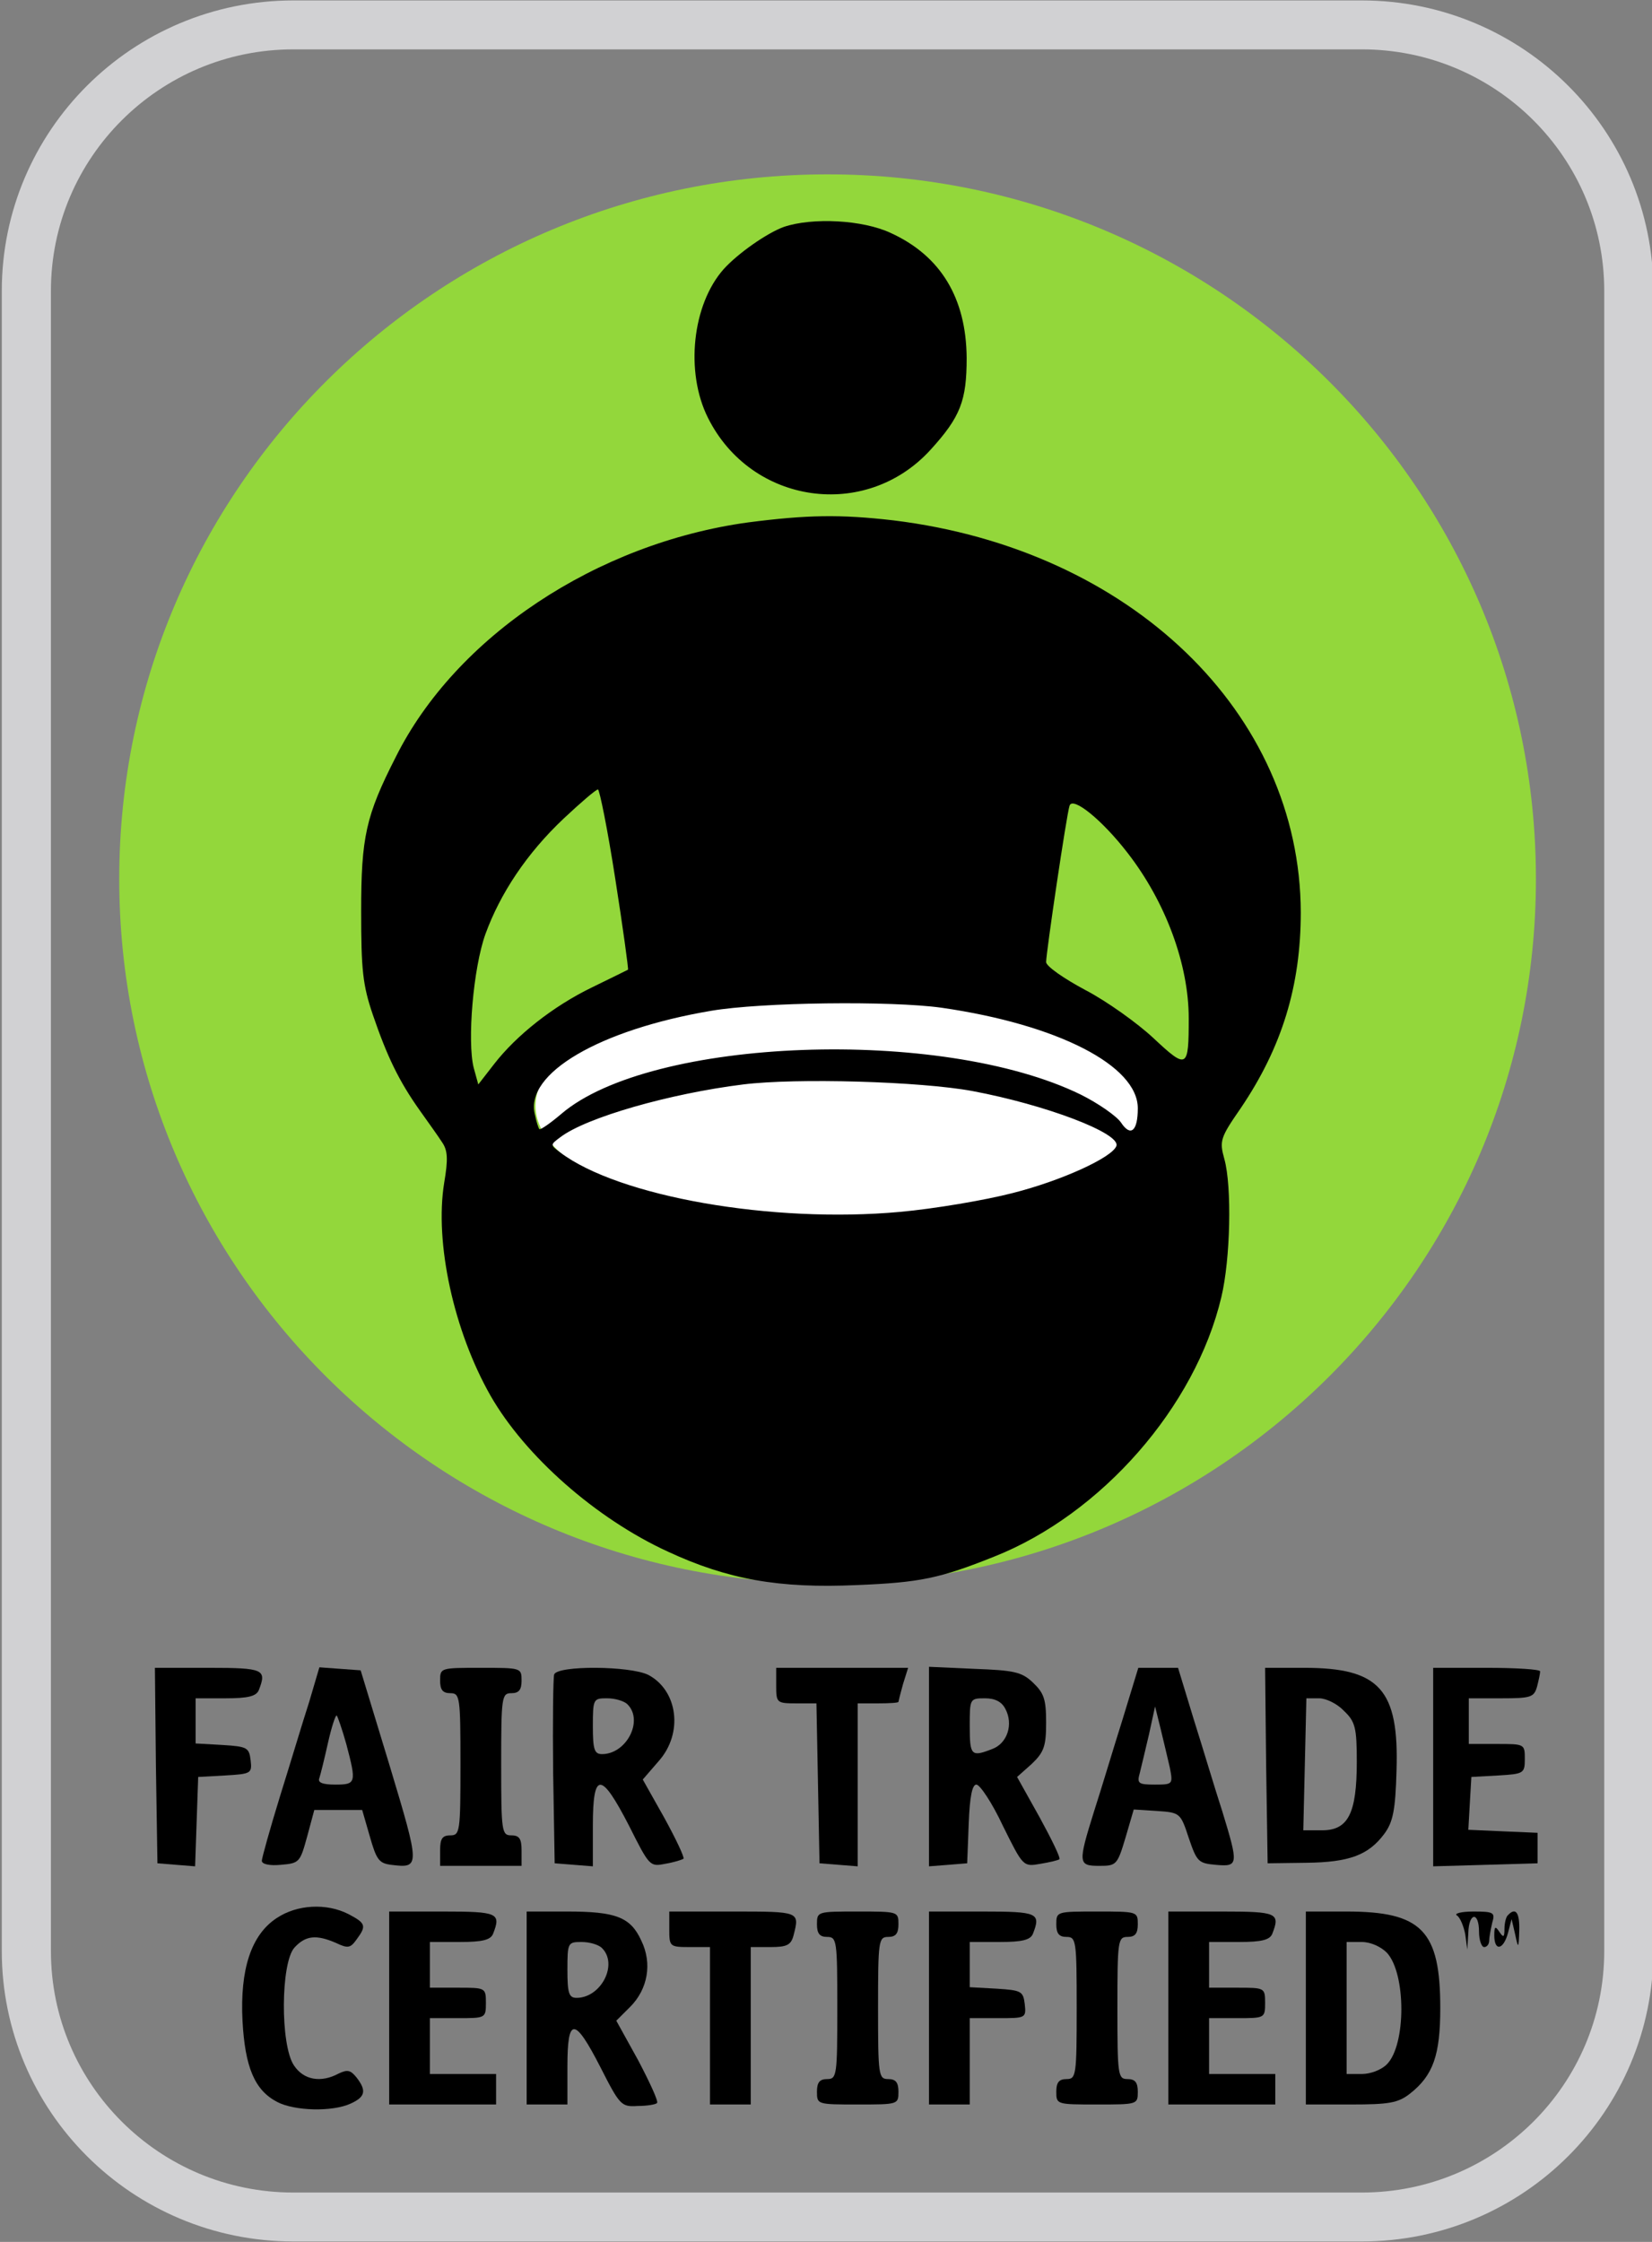 <svg width="42" height="57" xmlns="http://www.w3.org/2000/svg" xmlns:xlink="http://www.w3.org/1999/xlink" xml:space="preserve" overflow="hidden"><rect width="100%" height="100%" fill="#808080" stroke="none"/><defs><clipPath id="clip0"><rect x="945" y="110" width="42" height="57"/></clipPath><clipPath id="clip1"><rect x="947" y="115" width="38" height="50"/></clipPath><clipPath id="clip2"><rect x="947" y="115" width="38" height="50"/></clipPath></defs><g clip-path="url(#clip0)" transform="translate(-945 -110)"><path d="M115.357 57.317C115.357 47.423 123.388 39.402 133.294 39.402 143.2 39.402 151.231 47.423 151.231 57.317 151.231 67.21 143.2 75.231 133.294 75.231 123.388 75.231 115.357 67.21 115.357 57.317Z" fill="#93D73B" fill-rule="evenodd" transform="matrix(1.004 0 0 1 832.213 75.031)"/><path d="M125.898 63.084C125.898 61.423 129.351 60.076 133.611 60.076 137.87 60.076 141.324 61.423 141.324 63.084 141.324 64.746 137.87 66.093 133.611 66.093 129.351 66.093 125.898 64.746 125.898 63.084Z" fill="#FFFFFF" fill-rule="evenodd" transform="matrix(1.004 0 0 1 832.213 75.031)"/><g clip-path="url(#clip1)"><g clip-path="url(#clip2)"><path d="M92.75 55.611C92.324 55.456 91.588 54.94 91.227 54.54 90.426 53.636 90.246 51.919 90.826 50.758 91.924 48.55 94.828 48.137 96.468 49.944 97.23 50.783 97.384 51.197 97.384 52.281 97.372 53.804 96.726 54.876 95.461 55.456 94.751 55.792 93.473 55.856 92.75 55.611Z" transform="matrix(1.003 0 0 -1 871.9 171.38)"/><path d="M91.846 48.098C88 47.569 84.437 45.194 82.914 42.135 82.152 40.637 82.036 40.095 82.036 38.21 82.036 36.726 82.074 36.338 82.333 35.577 82.694 34.518 82.991 33.899 83.52 33.15 83.74 32.84 83.998 32.479 84.088 32.337 84.23 32.13 84.243 31.911 84.14 31.304 83.894 29.781 84.385 27.535 85.315 25.895 86.192 24.359 87.987 22.771 89.807 21.932 91.33 21.222 92.621 20.99 94.609 21.08 96.197 21.145 96.7 21.248 98.081 21.803 100.805 22.887 103.18 25.611 103.839 28.399 104.071 29.368 104.11 31.214 103.916 31.911 103.787 32.375 103.813 32.453 104.329 33.202 105.375 34.751 105.853 36.313 105.853 38.184 105.839 43.258 101.541 47.414 95.525 48.15 94.183 48.305 93.344 48.292 91.846 48.098ZM88.477 39.036C88.671 37.797 88.813 36.752 88.8 36.726 88.774 36.713 88.361 36.506 87.883 36.274 86.902 35.796 85.973 35.06 85.405 34.325L85.005 33.808 84.888 34.234C84.721 34.906 84.876 36.764 85.185 37.629 85.56 38.662 86.231 39.682 87.173 40.572 87.599 40.973 87.987 41.308 88.038 41.308 88.077 41.308 88.284 40.288 88.477 39.036ZM101.463 39.695C102.432 38.443 103.013 36.855 103.013 35.486 103.013 34.208 102.974 34.183 102.122 34.983 101.709 35.37 100.934 35.925 100.392 36.209 99.837 36.506 99.398 36.816 99.398 36.919 99.398 37.152 99.915 40.663 99.992 40.895 100.069 41.141 100.818 40.534 101.463 39.695ZM96.752 35.758C99.695 35.331 101.722 34.286 101.722 33.202 101.722 32.621 101.541 32.466 101.296 32.84 101.18 33.008 100.715 33.331 100.276 33.55 96.752 35.28 89.381 35.009 87.109 33.059 86.838 32.827 86.579 32.647 86.554 32.672 86.528 32.698 86.476 32.866 86.438 33.047 86.179 34.092 88.09 35.202 90.904 35.68 92.182 35.9 95.474 35.938 96.752 35.758ZM97.526 33.641C99.385 33.292 101.283 32.569 101.18 32.246 101.076 31.949 99.772 31.356 98.546 31.046 97.849 30.865 96.558 30.646 95.693 30.568 92.453 30.271 88.567 30.955 87.083 32.078 86.825 32.272 86.825 32.272 87.083 32.466 87.741 32.969 89.858 33.576 91.717 33.808 93.06 33.976 96.21 33.886 97.526 33.641Z" transform="matrix(1.003 0 0 -1 871.9 171.38)"/><path d="M37.449 43.206C37.268 42.754 37.268 42.56 37.436 42.393 37.526 42.302 37.345 42.199 36.894 42.096 36.067 41.876 35.086 41.399 34.467 40.908 34.015 40.547 33.976 40.534 33.486 40.715 32.246 41.153 31.007 41.076 29.858 40.508 29.161 40.159 28.245 39.204 27.857 38.417L27.586 37.836 27.264 38.094C26.863 38.404 26.437 38.404 26.166 38.107 25.856 37.771 25.882 36.777 26.218 36.132L26.489 35.603 26.037 35.938C24.953 36.764 23.985 36.429 23.572 35.086 23.507 34.88 23.455 34.88 23.081 35.035 22.306 35.357 21.648 35.396 21.351 35.151 20.938 34.815 20.861 34.415 21.132 34.131 21.351 33.911 21.364 33.911 21.403 34.221 21.467 34.647 21.661 34.854 22.023 34.854 22.332 34.854 23.365 34.492 23.365 34.376 23.365 34.337 23.223 34.144 23.042 33.924 22.862 33.718 22.72 33.473 22.72 33.382 22.72 33.214 23.404 32.995 25.34 32.569L26.347 32.349 26.644 32.698C26.812 32.892 27.044 33.047 27.16 33.047 27.276 33.047 27.367 33.098 27.367 33.163 27.367 33.214 27.225 33.24 27.044 33.202 26.76 33.15 26.721 33.189 26.721 33.498 26.721 33.95 26.992 34.854 27.122 34.854 27.38 34.854 27.78 34.053 27.728 33.628 27.689 33.266 27.728 33.176 27.948 33.124 28.167 33.072 28.219 32.969 28.18 32.569 28.154 32.117 28.193 32.195 28.335 32.853 28.399 33.15 29.11 33.615 29.303 33.498 29.381 33.46 29.432 33.524 29.432 33.653 29.432 33.976 29.871 34.609 30.233 34.802 30.594 35.009 31.356 35.035 31.807 34.854 31.988 34.789 32.143 34.764 32.143 34.789 32.143 34.918 31.498 35.099 30.93 35.125 30.491 35.151 30.336 35.215 30.297 35.396 30.245 35.551 30.155 35.603 30.013 35.551 29.884 35.499 29.639 35.577 29.419 35.745 29.045 36.029 29.045 36.029 29.045 35.758 29.045 35.422 28.787 35.319 28.193 35.422 27.599 35.538 27.677 35.719 28.529 36.235 28.916 36.468 29.303 36.79 29.393 36.971 29.574 37.319 30.426 37.655 30.788 37.513 30.968 37.449 30.955 37.384 30.671 37.01 30.194 36.39 30.258 36.351 30.839 36.932 31.227 37.319 31.446 37.436 31.769 37.436L32.208 37.436 32.208 36.106C32.208 34.944 32.259 34.673 32.582 33.847 33.085 32.608 34.053 31.446 35.125 30.826 36.106 30.245 36.184 30.258 32.879 30.594 27.793 31.123 25.069 31.73 18.589 33.795 16.936 34.325 15.568 34.428 14.923 34.092L14.587 33.911 14.587 29.535 14.587 25.159 14.974 25.366C15.749 25.766 16.73 25.637 19.492 24.759 26.076 22.681 29.755 21.984 35.693 21.674 38.572 21.519 41.128 21.584 44.084 21.893 48.421 22.332 51.636 23.042 57.638 24.94 59.535 25.534 59.781 25.572 60.697 25.534 61.24 25.495 61.782 25.405 61.885 25.301 62.066 25.159 62.092 25.572 62.092 29.548L62.092 33.937 61.705 34.144C60.891 34.557 59.535 34.312 55.508 33.021 52.617 32.091 49.454 31.356 46.575 30.93 45.026 30.697 40.908 30.31 40.831 30.387 40.792 30.413 40.986 30.504 41.244 30.594 41.85 30.788 43.335 32.259 43.787 33.124 44.264 34.015 44.535 35.112 44.535 36.209 44.548 37.061 44.574 37.139 45.026 37.642 45.504 38.184 46.162 38.597 46.536 38.597 46.872 38.597 47.75 38.094 47.892 37.823 47.969 37.668 48.021 37.229 47.995 36.842 47.956 36.08 47.685 35.667 47.311 35.809 47.13 35.874 47.13 35.848 47.311 35.499 47.414 35.293 47.504 35.035 47.504 34.918 47.504 34.776 47.633 34.725 47.956 34.725 48.202 34.725 48.408 34.789 48.408 34.854 48.408 34.931 48.357 34.983 48.279 34.983 48.086 34.983 48.124 35.19 48.344 35.422 48.447 35.525 48.537 35.667 48.537 35.732 48.537 35.809 48.627 35.9 48.731 35.938 48.898 36.003 48.924 35.938 48.847 35.564 48.757 35.047 48.938 34.97 49.17 35.422 49.338 35.719 49.648 35.822 50.861 35.964 51.106 35.99 51.519 36.041 51.79 36.093 52.062 36.132 52.358 36.106 52.5 36.029 52.72 35.887 52.72 35.887 52.474 35.9 52.048 35.925 51.971 35.9 51.571 35.551 51.364 35.37 51.197 35.125 51.209 35.009 51.222 34.88 51.209 34.854 51.171 34.957 51.068 35.177 50.603 35.151 50.603 34.918 50.603 34.815 50.706 34.725 50.835 34.725 51.029 34.712 51.029 34.699 50.848 34.557 50.732 34.467 50.667 34.337 50.693 34.26 50.771 34.041 50.074 33.899 49.944 34.105 49.88 34.196 49.867 34.015 49.906 33.679 49.97 33.253 49.931 32.969 49.764 32.672 49.648 32.44 49.57 32.233 49.596 32.221 49.686 32.143 50.732 32.427 50.68 32.505 50.654 32.556 50.874 32.595 51.158 32.608 51.455 32.608 52.036 32.711 52.449 32.84 53.339 33.111 53.791 33.628 53.907 34.505 54.075 35.667 53.533 36.261 52.203 36.377 51.545 36.429 51.364 36.48 51.3 36.687 51.158 37.139 50.654 37.345 49.918 37.268L49.247 37.178 49.028 37.926C48.679 39.088 47.995 39.862 46.807 40.469 45.917 40.921 45.71 40.973 44.884 40.973 44.29 40.973 43.722 40.895 43.335 40.74 42.496 40.418 42.264 40.611 42.289 41.592 42.302 41.967 42.289 42.16 42.251 42.018 42.212 41.876 42.135 41.709 42.07 41.644 41.915 41.476 41.928 41.27 42.083 41.373 42.147 41.412 42.173 41.373 42.147 41.282 42.109 41.192 41.954 41.024 41.786 40.934 41.502 40.753 41.502 40.753 41.747 41.037 41.889 41.179 41.928 41.308 41.863 41.308 41.786 41.308 41.347 41.489 40.869 41.709L40.017 42.109 40.353 42.548C40.637 42.909 40.663 43.025 40.534 43.18 40.211 43.567 39.578 43.245 39.85 42.832 39.888 42.741 39.862 42.728 39.785 42.78 39.695 42.832 39.566 42.741 39.475 42.548 39.307 42.147 38.933 42.122 38.275 42.431 37.978 42.573 37.784 42.767 37.745 42.986 37.616 43.554 37.603 43.58 37.449 43.206ZM37.449 40.366C37.319 40.25 37.307 40.263 37.384 40.443 37.423 40.572 37.5 40.637 37.539 40.598 37.578 40.56 37.539 40.456 37.449 40.366ZM40.508 39.127C40.456 38.868 39.966 38.83 39.682 39.062 39.449 39.243 39.449 39.256 39.746 39.166 39.94 39.114 40.017 39.14 39.966 39.217 39.927 39.294 40.03 39.333 40.211 39.32 40.418 39.32 40.521 39.243 40.508 39.127ZM41.992 38.727C42.238 38.546 42.522 38.197 42.612 37.952 42.935 37.061 42.69 36.338 41.799 35.564 41.257 35.099 41.218 35.086 40.495 35.164 38.985 35.319 38.468 35.9 38.468 37.462L38.468 38.184 38.933 38.055C39.914 37.784 41.179 38.378 41.179 39.114 41.179 39.346 41.205 39.359 41.36 39.217 41.463 39.127 41.747 38.907 41.992 38.727ZM30.93 38.378C31.239 38.172 31.485 37.965 31.459 37.913 31.446 37.849 31.033 37.797 30.568 37.784 29.768 37.758 29.665 37.72 29.251 37.319 28.696 36.777 28.529 36.868 28.851 37.526 28.98 37.797 29.122 38.107 29.174 38.21 29.251 38.378 29.936 38.701 30.258 38.714 30.323 38.727 30.62 38.572 30.93 38.378ZM28.283 38.236C28.206 38.081 28.141 37.591 28.141 37.139 28.141 36.48 28.09 36.287 27.935 36.222 27.754 36.158 27.728 36.235 27.78 36.881 27.844 37.616 28.206 38.701 28.348 38.559 28.387 38.52 28.361 38.378 28.283 38.236ZM48.744 37.888C48.95 37.397 48.989 36.79 48.809 36.79 48.744 36.79 48.654 37.061 48.602 37.384 48.563 37.72 48.486 38.068 48.447 38.159 48.292 38.559 48.563 38.301 48.744 37.888ZM44.084 37.307C44.239 36.661 44.277 36.196 44.213 35.628 44.122 34.815 43.851 34.363 43.916 35.138 43.968 35.719 43.774 37.565 43.632 37.926 43.541 38.133 43.554 38.21 43.684 38.21 43.8 38.21 43.942 37.874 44.084 37.307ZM27.496 36.571C27.496 35.874 27.483 35.861 27.264 36.054 26.98 36.313 26.941 36.609 27.134 37.023 27.38 37.5 27.496 37.345 27.496 36.571ZM50.603 36.597C50.822 36.325 50.745 36.274 49.97 36.184 49.441 36.119 49.312 36.145 49.312 36.3 49.312 36.713 50.319 36.932 50.603 36.597ZM26.011 35.228C26.695 34.596 26.657 34.363 25.947 34.725 25.663 34.867 25.327 34.983 25.198 34.983 25.069 34.983 24.849 35.073 24.707 35.177 24.462 35.37 24.462 35.37 24.707 35.564 25.108 35.874 25.392 35.796 26.011 35.228ZM26.786 35.241C26.915 35.099 26.992 34.983 26.954 34.983 26.915 34.983 26.786 35.099 26.657 35.241 26.528 35.383 26.45 35.499 26.489 35.499 26.528 35.499 26.657 35.383 26.786 35.241ZM53.662 34.699C53.623 34.609 53.597 34.673 53.597 34.854 53.597 35.035 53.623 35.099 53.662 35.022 53.688 34.931 53.688 34.776 53.662 34.699ZM24.165 34.699C24.075 34.609 24.01 34.596 24.01 34.673 24.01 34.854 24.165 35.009 24.256 34.918 24.282 34.88 24.243 34.776 24.165 34.699ZM17.337 33.421C17.543 33.331 17.956 32.672 18.666 31.291 19.221 30.207 19.725 29.303 19.776 29.303 19.828 29.303 19.893 30.013 19.905 30.891L19.944 32.466 20.267 32.414C21.067 32.311 21.041 32.401 21.041 29.238 21.041 26.553 21.029 26.334 20.822 26.334 20.164 26.347 20.035 26.489 18.963 28.503L17.879 30.529 17.84 28.942C17.801 27.238 17.814 27.251 17.053 27.509L16.652 27.651 16.652 30.607C16.652 33.795 16.64 33.744 17.337 33.421ZM60.284 32.04C60.284 31.575 60.246 31.523 59.794 31.394L59.303 31.239 59.355 29.303 59.406 27.367 58.98 27.186C58.735 27.083 58.503 27.044 58.451 27.083 58.4 27.134 58.309 27.999 58.27 29.006L58.18 30.826 57.87 30.71C57.289 30.491 57.173 30.555 57.212 31.072L57.251 31.562 58.541 32.04C60.22 32.659 60.284 32.659 60.284 32.04ZM56.812 30.852C56.864 30.607 56.889 30.375 56.85 30.323 56.825 30.271 56.528 30.194 56.205 30.142 55.185 30 54.992 29.871 54.992 29.419 54.992 29.019 55.005 29.019 55.482 29.11 56.309 29.277 56.347 29.264 56.386 28.838 56.425 28.387 56.27 28.206 55.637 28.051 55.276 27.961 55.172 27.857 55.108 27.522 55.069 27.302 55.056 27.096 55.082 27.057 55.159 26.98 56.567 27.47 56.721 27.625 56.954 27.857 57.057 27.754 57.057 27.315 57.057 26.631 56.734 26.386 55.392 26.024 54.721 25.843 54.127 25.727 54.075 25.766 54.011 25.805 53.959 26.231 53.959 26.721 53.959 27.47 53.92 27.599 53.765 27.547 53.533 27.457 53.52 27.677 53.739 28.051 53.817 28.206 53.92 28.851 53.959 29.484L54.024 30.633 55.185 30.981C55.831 31.188 56.438 31.33 56.541 31.317 56.644 31.317 56.76 31.097 56.812 30.852ZM23.649 30.478C23.972 30.362 24.023 30.233 24.914 27.238 25.146 26.489 25.379 25.727 25.43 25.534 25.547 25.185 25.521 25.172 25.134 25.172 24.591 25.172 24.411 25.301 24.282 25.766 24.204 26.089 24.088 26.166 23.391 26.36L22.59 26.566 22.513 26.257C22.423 25.908 21.906 25.831 21.506 26.115 21.325 26.244 21.312 26.334 21.429 26.644 21.532 26.915 21.532 27.134 21.429 27.405 21.261 27.909 21.261 27.909 21.584 27.857 21.816 27.819 21.919 27.986 22.371 29.213 22.9 30.671 22.978 30.736 23.649 30.478ZM53.236 30.129C53.365 29.781 53.327 29.303 53.159 29.238 53.068 29.213 52.655 29.161 52.255 29.11L51.506 29.032 51.506 28.58 51.506 28.128 52.165 28.219 52.81 28.309 52.771 27.806C52.733 27.328 52.707 27.302 52.126 27.134 51.545 26.98 51.506 26.941 51.506 26.528L51.506 26.102 52.062 26.231C52.358 26.295 52.771 26.437 52.978 26.541 53.456 26.773 53.623 26.618 53.507 26.102 53.391 25.547 53.21 25.443 51.997 25.159 50.396 24.798 50.474 24.759 50.474 25.818 50.474 26.566 50.435 26.721 50.267 26.721 50.099 26.721 50.074 26.799 50.151 27.083 50.203 27.276 50.28 27.922 50.306 28.529 50.332 29.135 50.409 29.677 50.474 29.729 50.577 29.845 52.41 30.297 52.874 30.323 53.03 30.323 53.197 30.245 53.236 30.129ZM27.986 29.342C28.077 29.213 28.116 29.032 28.077 28.942 28.038 28.838 28.012 28.709 28.012 28.632 28.012 28.541 27.819 28.516 27.496 28.567L26.98 28.632 26.98 26.786C26.98 25.663 26.928 24.901 26.85 24.849 26.773 24.798 26.502 24.837 26.244 24.927L25.779 25.082 25.856 26.98 25.921 28.877 25.392 28.993C24.824 29.11 24.695 29.316 24.837 29.871L24.914 30.168 26.36 29.871C27.341 29.665 27.87 29.497 27.986 29.342ZM43.58 29.406C43.903 29.084 43.903 29.071 43.709 28.671 43.464 28.219 43.503 28.219 42.857 28.412 42.212 28.606 41.721 28.477 41.541 28.064 41.399 27.767 41.425 27.689 41.683 27.483 41.85 27.354 42.212 27.173 42.509 27.096 42.832 27.018 43.245 26.747 43.541 26.45 44.045 25.947 44.045 25.934 43.993 25.108 43.955 24.359 43.89 24.217 43.503 23.804 42.922 23.21 42.47 22.978 41.889 22.978 40.856 22.978 40.147 23.559 40.147 24.411 40.147 25.017 40.237 25.082 40.65 24.798 41.515 24.178 42.728 24.282 42.728 24.953 42.728 25.34 42.444 25.585 41.696 25.869 41.024 26.128 40.831 26.27 40.431 26.773 39.888 27.483 40.172 28.735 41.05 29.406 41.528 29.781 41.696 29.82 42.509 29.781 43.103 29.742 43.322 29.677 43.58 29.406ZM49.996 29.497C49.957 29.238 49.57 27.405 49.363 26.528 49.247 26.037 49.118 25.418 49.066 25.172 48.976 24.656 48.383 24.269 48.034 24.488 47.853 24.604 47.569 25.34 47.233 26.592L47.078 27.173 46.911 26.592C46.807 26.27 46.614 25.598 46.472 25.095 46.227 24.243 46.188 24.165 45.801 24.088 45.581 24.049 45.336 24.062 45.271 24.127 45.065 24.333 43.993 28.683 44.122 28.812 44.187 28.877 44.432 28.916 44.678 28.89 45.091 28.851 45.103 28.838 45.388 27.754 45.555 27.147 45.684 26.515 45.684 26.347 45.71 25.779 45.878 26.192 46.214 27.586 46.51 28.851 46.562 28.968 46.885 29.058 47.401 29.187 47.556 28.98 47.904 27.728 48.072 27.096 48.24 26.592 48.292 26.592 48.344 26.592 48.408 26.812 48.447 27.083 48.692 28.606 48.963 29.458 49.234 29.561 49.57 29.703 50.035 29.665 49.996 29.497ZM29.226 29.355C29.393 29.29 29.432 29.019 29.432 27.754 29.432 26.05 29.574 25.469 30.039 25.288 30.426 25.146 30.478 25.146 30.723 25.301 30.878 25.392 30.93 25.805 30.981 27.199 31.046 29.135 31.072 29.174 31.833 28.993 32.143 28.916 32.143 28.903 32.143 27.16 32.143 25.211 32.027 24.824 31.33 24.398 30.4 23.83 29.2 24.256 28.671 25.34 28.438 25.818 28.399 26.14 28.399 27.573 28.399 28.503 28.438 29.303 28.49 29.342 28.593 29.458 28.955 29.458 29.226 29.355ZM34.505 28.774C35.861 28.399 36.313 27.018 35.422 25.947L35.086 25.547 35.435 25.043C35.641 24.759 35.938 24.488 36.106 24.449 36.48 24.346 36.442 24.178 35.977 23.843 35.422 23.417 34.893 23.649 34.415 24.566 34.196 24.966 33.95 25.301 33.86 25.301 33.77 25.301 33.692 25.043 33.666 24.63 33.628 23.985 33.602 23.946 33.266 23.907 32.582 23.83 32.53 23.972 32.53 26.257 32.53 27.728 32.582 28.412 32.698 28.554 32.943 28.89 33.757 28.993 34.505 28.774ZM39.424 28.451C39.54 28.348 39.63 28.051 39.63 27.793 39.63 27.418 39.591 27.354 39.411 27.418 39.294 27.47 38.856 27.535 38.443 27.586L37.694 27.664 37.694 27.199 37.694 26.734 38.378 26.695 39.049 26.657 39.049 26.14 39.049 25.624 38.378 25.585 37.694 25.547 37.694 25.082 37.694 24.617 38.507 24.695C38.946 24.733 39.411 24.811 39.54 24.849 39.733 24.927 39.759 24.862 39.759 24.346 39.759 23.623 39.682 23.597 37.952 23.649L36.726 23.688 36.687 24.591C36.661 25.224 36.597 25.547 36.455 25.65 36.274 25.779 36.274 25.831 36.455 26.192 36.584 26.437 36.661 26.915 36.661 27.535 36.661 28.051 36.7 28.529 36.752 28.567 36.79 28.619 37.371 28.658 38.029 28.658 38.946 28.658 39.269 28.606 39.424 28.451ZM60.788 27.909C60.943 27.612 60.646 27.109 60.297 27.109 60.026 27.109 59.768 27.354 59.768 27.625 59.768 28.128 60.555 28.348 60.788 27.909Z" transform="matrix(1.003 0 0 -1 871.9 171.38)"/><path d="M23.197 28.219C22.952 27.522 22.991 27.444 23.533 27.315 23.855 27.238 23.894 27.264 23.83 27.47 23.778 27.612 23.675 27.974 23.584 28.283L23.417 28.851 23.197 28.219Z" transform="matrix(1.003 0 0 -1 871.9 171.38)"/><path d="M33.692 27.109C33.692 26.347 33.692 26.334 34.053 26.334 34.544 26.334 34.725 26.553 34.725 27.134 34.725 27.651 34.48 27.883 33.963 27.883 33.718 27.883 33.692 27.806 33.692 27.109Z" transform="matrix(1.003 0 0 -1 871.9 171.38)"/><path d="M59.961 27.754C59.923 27.689 59.949 27.625 60.013 27.625 60.091 27.625 60.155 27.689 60.155 27.754 60.155 27.831 60.129 27.883 60.103 27.883 60.065 27.883 60 27.831 59.961 27.754Z" transform="matrix(1.003 0 0 -1 871.9 171.38)"/><path d="M21.506 36.842C21.661 36.622 21.764 36.571 21.868 36.648 21.958 36.726 22.165 36.739 22.345 36.7 22.875 36.571 22.513 36.803 21.893 36.984L21.3 37.165 21.506 36.842Z" transform="matrix(1.003 0 0 -1 871.9 171.38)"/><path d="M54.54 36.855C54.153 36.674 54.153 36.674 54.514 36.739 54.785 36.803 54.862 36.777 54.862 36.584 54.862 36.364 54.876 36.377 55.056 36.609 55.418 37.087 55.224 37.178 54.54 36.855Z" transform="matrix(1.003 0 0 -1 871.9 171.38)"/><path d="M49.377 35.37C49.26 35.009 49.351 34.931 49.764 35.035 50.06 35.112 50.241 35.499 49.97 35.499 49.906 35.499 49.764 35.538 49.66 35.577 49.531 35.615 49.428 35.551 49.377 35.37Z" transform="matrix(1.003 0 0 -1 871.9 171.38)"/><path d="M18.511 35.306C18.937 35.086 19.015 35.06 18.912 35.228 18.873 35.306 19.131 35.383 19.518 35.409 20.047 35.435 19.97 35.461 19.17 35.474 18.176 35.499 18.15 35.486 18.511 35.306Z" transform="matrix(1.003 0 0 -1 871.9 171.38)"/><path d="M57.38 35.37C57.741 35.319 57.948 35.267 57.844 35.267 57.741 35.254 57.69 35.215 57.728 35.177 57.767 35.138 57.986 35.19 58.232 35.293 58.671 35.486 58.658 35.486 57.703 35.474 56.786 35.461 56.773 35.461 57.38 35.37Z" transform="matrix(1.003 0 0 -1 871.9 171.38)"/><path d="M57.289 35.022C57.38 34.983 57.496 34.996 57.535 35.035 57.586 35.073 57.509 35.112 57.367 35.099 57.225 35.099 57.186 35.06 57.289 35.022Z" transform="matrix(1.003 0 0 -1 871.9 171.38)"/><path d="M31.859 31.833C31.64 31.536 31.64 31.523 32.04 31.446 32.259 31.407 32.724 31.369 33.085 31.369L33.744 31.369 33.369 31.756C32.892 32.259 32.195 32.285 31.859 31.833Z" transform="matrix(1.003 0 0 -1 871.9 171.38)"/><path d="M76.833 16.497 76.872 14.006 77.35 13.967 77.827 13.929 77.866 15.065 77.905 16.201 78.589 16.239C79.247 16.278 79.273 16.291 79.234 16.627 79.196 16.949 79.144 16.975 78.524 17.014L77.84 17.053 77.84 17.634 77.84 18.201 78.602 18.201C79.17 18.201 79.377 18.253 79.441 18.408 79.648 18.937 79.57 18.976 78.163 18.976L76.808 18.976 76.833 16.497Z" transform="matrix(1.003 0 0 -1 871.9 171.38)"/><path d="M80.719 18.111C80.564 17.634 80.241 16.549 79.983 15.723 79.725 14.884 79.518 14.135 79.518 14.071 79.518 13.98 79.725 13.941 79.996 13.967 80.474 14.006 80.487 14.032 80.668 14.69L80.848 15.361 81.455 15.361 82.062 15.361 82.255 14.69C82.423 14.097 82.488 14.006 82.797 13.967 83.533 13.877 83.533 13.903 82.759 16.485L82.023 18.912 81.506 18.95 80.977 18.989 80.719 18.111ZM81.662 17.027C81.92 16.046 81.906 16.007 81.377 16.007 81.055 16.007 80.926 16.059 80.977 16.175 81.003 16.252 81.106 16.665 81.197 17.078 81.287 17.479 81.39 17.788 81.416 17.763 81.442 17.737 81.558 17.401 81.662 17.027Z" transform="matrix(1.003 0 0 -1 871.9 171.38)"/><path d="M84.037 18.653C84.037 18.421 84.101 18.331 84.295 18.331 84.54 18.331 84.553 18.24 84.553 16.523 84.553 14.806 84.54 14.716 84.295 14.716 84.088 14.716 84.037 14.626 84.037 14.329L84.037 13.941 85.07 13.941 86.102 13.941 86.102 14.329C86.102 14.626 86.05 14.716 85.844 14.716 85.599 14.716 85.585 14.806 85.585 16.523 85.585 18.24 85.599 18.331 85.844 18.331 86.038 18.331 86.102 18.421 86.102 18.653 86.102 18.976 86.089 18.976 85.07 18.976 84.05 18.976 84.037 18.976 84.037 18.653Z" transform="matrix(1.003 0 0 -1 871.9 171.38)"/><path d="M86.928 18.808C86.902 18.718 86.889 17.595 86.902 16.33L86.941 14.006 87.432 13.967 87.909 13.929 87.909 14.961C87.909 16.355 88.116 16.343 88.826 14.961 89.342 13.929 89.355 13.916 89.742 13.993 89.975 14.032 90.168 14.097 90.207 14.122 90.233 14.161 90.014 14.626 89.717 15.168L89.174 16.136 89.575 16.601C90.207 17.311 90.065 18.395 89.317 18.795 88.852 19.028 87.019 19.041 86.928 18.808ZM88.787 18.047C89.2 17.634 88.761 16.782 88.141 16.782 87.948 16.782 87.909 16.898 87.909 17.491 87.909 18.189 87.922 18.201 88.27 18.201 88.464 18.201 88.697 18.137 88.787 18.047Z" transform="matrix(1.003 0 0 -1 871.9 171.38)"/><path d="M92.556 18.524C92.556 18.085 92.569 18.072 93.073 18.072L93.576 18.072 93.615 16.046 93.654 14.006 94.144 13.967 94.622 13.929 94.622 15.994 94.622 18.072 95.138 18.072C95.422 18.072 95.655 18.085 95.655 18.111 95.655 18.124 95.706 18.331 95.771 18.563L95.9 18.976 94.222 18.976 92.556 18.976 92.556 18.524Z" transform="matrix(1.003 0 0 -1 871.9 171.38)"/><path d="M96.429 16.459 96.429 13.929 96.919 13.967 97.397 14.006 97.436 15.013C97.462 15.71 97.526 16.007 97.63 16.007 97.72 16.007 98.03 15.542 98.301 14.961 98.817 13.916 98.817 13.916 99.256 13.993 99.489 14.032 99.708 14.084 99.734 14.109 99.772 14.135 99.54 14.613 99.23 15.181L98.662 16.201 99.037 16.536C99.346 16.833 99.398 16.988 99.398 17.582 99.398 18.176 99.346 18.331 99.063 18.602 98.778 18.873 98.585 18.912 97.578 18.95L96.429 19.002 96.429 16.459ZM98.366 17.93C98.572 17.543 98.417 17.053 98.03 16.911 97.501 16.704 97.462 16.743 97.462 17.491 97.462 18.189 97.462 18.201 97.849 18.201 98.107 18.201 98.275 18.111 98.366 17.93Z" transform="matrix(1.003 0 0 -1 871.9 171.38)"/><path d="M101.334 17.659C101.102 16.924 100.792 15.878 100.612 15.323 100.198 13.993 100.211 13.941 100.754 13.941 101.18 13.941 101.205 13.967 101.412 14.664L101.619 15.374 102.212 15.336C102.793 15.297 102.806 15.284 103.013 14.652 103.219 14.045 103.258 14.006 103.697 13.967 104.277 13.916 104.277 13.967 103.865 15.323 103.684 15.878 103.374 16.924 103.142 17.659L102.742 18.976 102.238 18.976 101.735 18.976 101.334 17.659ZM102.535 16.433C102.613 16.02 102.613 16.007 102.16 16.007 101.735 16.007 101.696 16.033 101.773 16.304 101.812 16.459 101.915 16.898 102.006 17.285L102.16 17.995 102.303 17.414C102.38 17.104 102.483 16.652 102.535 16.433Z" transform="matrix(1.003 0 0 -1 871.9 171.38)"/><path d="M104.975 16.497 105.013 14.006 105.995 14.019C107.079 14.032 107.569 14.213 107.97 14.755 108.189 15.052 108.253 15.349 108.28 16.368 108.344 18.421 107.853 18.976 105.943 18.976L104.949 18.976 104.975 16.497ZM106.95 17.879C107.234 17.608 107.273 17.453 107.273 16.588 107.273 15.271 107.053 14.845 106.395 14.845L105.917 14.845 105.956 16.523 105.995 18.201 106.317 18.201C106.498 18.201 106.782 18.059 106.95 17.879Z" transform="matrix(1.003 0 0 -1 871.9 171.38)"/><path d="M109.209 16.459 109.209 13.929 110.538 13.967 111.855 14.006 111.855 14.393 111.855 14.781 110.977 14.819 110.1 14.858 110.138 15.529 110.177 16.201 110.861 16.239C111.506 16.278 111.532 16.291 111.532 16.665 111.532 17.04 111.52 17.04 110.823 17.04L110.112 17.04 110.112 17.621 110.112 18.201 110.939 18.201C111.688 18.201 111.765 18.227 111.842 18.498 111.881 18.653 111.92 18.821 111.92 18.886 111.92 18.937 111.313 18.976 110.564 18.976L109.209 18.976 109.209 16.459Z" transform="matrix(1.003 0 0 -1 871.9 171.38)"/><path d="M79.893 12.612C79.247 12.186 78.963 11.308 79.028 10.004 79.092 8.817 79.338 8.236 79.906 7.939 80.345 7.707 81.313 7.681 81.777 7.9 82.139 8.068 82.178 8.223 81.92 8.559 81.765 8.752 81.687 8.765 81.468 8.662 81.016 8.417 80.577 8.494 80.332 8.868 79.983 9.385 79.996 11.476 80.345 11.863 80.629 12.173 80.9 12.199 81.403 11.979 81.7 11.837 81.765 11.85 81.92 12.07 82.178 12.418 82.152 12.483 81.713 12.715 81.158 12.999 80.409 12.96 79.893 12.612Z" transform="matrix(1.003 0 0 -1 871.9 171.38)"/><path d="M82.746 10.327 82.746 7.874 84.101 7.874 85.456 7.874 85.456 8.262 85.456 8.649 84.617 8.649 83.778 8.649 83.778 9.359 83.778 10.069 84.488 10.069C85.185 10.069 85.198 10.069 85.198 10.456 85.198 10.843 85.185 10.843 84.488 10.843L83.778 10.843 83.778 11.424 83.778 12.005 84.54 12.005C85.108 12.005 85.315 12.057 85.379 12.212 85.585 12.741 85.508 12.78 84.101 12.78L82.746 12.78 82.746 10.327Z" transform="matrix(1.003 0 0 -1 871.9 171.38)"/><path d="M86.231 10.327 86.231 7.874 86.747 7.874 87.264 7.874 87.264 8.843C87.264 10.108 87.444 10.108 88.103 8.817 88.593 7.849 88.632 7.81 89.045 7.836 89.278 7.836 89.51 7.874 89.536 7.913 89.575 7.952 89.355 8.43 89.058 8.997L88.503 10.004 88.852 10.353C89.303 10.805 89.42 11.463 89.135 12.044 88.864 12.638 88.49 12.78 87.264 12.78L86.231 12.78 86.231 10.327ZM88.141 11.85C88.555 11.437 88.116 10.585 87.496 10.585 87.303 10.585 87.264 10.701 87.264 11.295 87.264 11.992 87.276 12.005 87.626 12.005 87.819 12.005 88.051 11.941 88.141 11.85Z" transform="matrix(1.003 0 0 -1 871.9 171.38)"/><path d="M89.846 12.328C89.846 11.889 89.858 11.876 90.362 11.876L90.878 11.876 90.878 9.875 90.878 7.874 91.395 7.874 91.911 7.874 91.911 9.875 91.911 11.876 92.414 11.876C92.828 11.876 92.931 11.928 92.996 12.173 93.15 12.78 93.163 12.78 91.459 12.78L89.846 12.78 89.846 12.328Z" transform="matrix(1.003 0 0 -1 871.9 171.38)"/><path d="M93.589 12.457C93.589 12.225 93.654 12.134 93.847 12.134 94.093 12.134 94.105 12.044 94.105 10.327 94.105 8.61 94.093 8.52 93.847 8.52 93.654 8.52 93.589 8.43 93.589 8.197 93.589 7.874 93.602 7.874 94.622 7.874 95.642 7.874 95.655 7.874 95.655 8.197 95.655 8.43 95.59 8.52 95.396 8.52 95.151 8.52 95.138 8.61 95.138 10.327 95.138 12.044 95.151 12.134 95.396 12.134 95.59 12.134 95.655 12.225 95.655 12.457 95.655 12.78 95.642 12.78 94.622 12.78 93.602 12.78 93.589 12.78 93.589 12.457Z" transform="matrix(1.003 0 0 -1 871.9 171.38)"/><path d="M96.429 10.327 96.429 7.874 96.945 7.874 97.462 7.874 97.462 8.972 97.462 10.069 98.184 10.069C98.882 10.069 98.895 10.069 98.856 10.43 98.817 10.753 98.766 10.779 98.146 10.818L97.462 10.856 97.462 11.437 97.462 12.005 98.223 12.005C98.791 12.005 98.998 12.057 99.063 12.212 99.269 12.741 99.192 12.78 97.784 12.78L96.429 12.78 96.429 10.327Z" transform="matrix(1.003 0 0 -1 871.9 171.38)"/><path d="M99.656 12.457C99.656 12.225 99.721 12.134 99.915 12.134 100.16 12.134 100.173 12.044 100.173 10.327 100.173 8.61 100.16 8.52 99.915 8.52 99.721 8.52 99.656 8.43 99.656 8.197 99.656 7.874 99.669 7.874 100.689 7.874 101.709 7.874 101.722 7.874 101.722 8.197 101.722 8.43 101.657 8.52 101.463 8.52 101.218 8.52 101.205 8.61 101.205 10.327 101.205 12.044 101.218 12.134 101.463 12.134 101.657 12.134 101.722 12.225 101.722 12.457 101.722 12.78 101.709 12.78 100.689 12.78 99.669 12.78 99.656 12.78 99.656 12.457Z" transform="matrix(1.003 0 0 -1 871.9 171.38)"/><path d="M102.496 10.327 102.496 7.874 103.852 7.874 105.207 7.874 105.207 8.262 105.207 8.649 104.368 8.649 103.529 8.649 103.529 9.359 103.529 10.069 104.239 10.069C104.936 10.069 104.949 10.069 104.949 10.456 104.949 10.843 104.936 10.843 104.239 10.843L103.529 10.843 103.529 11.424 103.529 12.005 104.291 12.005C104.859 12.005 105.065 12.057 105.13 12.212 105.336 12.741 105.259 12.78 103.852 12.78L102.496 12.78 102.496 10.327Z" transform="matrix(1.003 0 0 -1 871.9 171.38)"/><path d="M105.982 10.327 105.982 7.874 107.13 7.874C108.086 7.874 108.318 7.913 108.615 8.145 109.209 8.61 109.389 9.127 109.389 10.327 109.389 12.289 108.925 12.78 107.015 12.78L105.982 12.78 105.982 10.327ZM108.034 11.734C108.525 11.205 108.525 9.385 108.034 8.894 107.892 8.752 107.621 8.649 107.402 8.649L107.015 8.649 107.015 10.327 107.015 12.005 107.402 12.005C107.621 12.005 107.879 11.889 108.034 11.734Z" transform="matrix(1.003 0 0 -1 871.9 171.38)"/><path d="M109.815 12.677C109.893 12.625 109.983 12.405 110.022 12.199L110.074 11.812 110.1 12.238C110.112 12.754 110.371 12.793 110.371 12.263 110.371 12.057 110.435 11.876 110.5 11.876 110.577 11.876 110.629 11.954 110.629 12.044 110.629 12.121 110.668 12.328 110.706 12.496 110.784 12.754 110.745 12.78 110.229 12.78 109.919 12.78 109.725 12.728 109.815 12.677Z" transform="matrix(1.003 0 0 -1 871.9 171.38)"/><path d="M111.106 12.689C111.055 12.651 111.016 12.483 111.016 12.341 111.016 12.121 110.99 12.108 110.887 12.263 110.784 12.418 110.758 12.405 110.758 12.173 110.758 11.76 110.99 11.799 111.106 12.238L111.197 12.586 111.287 12.199C111.365 11.825 111.377 11.825 111.391 12.302 111.403 12.754 111.3 12.896 111.106 12.689Z" transform="matrix(1.003 0 0 -1 871.9 171.38)"/></g></g><path d="M113.005 42.366C113.005 38.63 116.033 35.602 119.768 35.602L146.82 35.602C150.556 35.602 153.583 38.63 153.583 42.366L153.583 84.573C153.583 88.308 150.556 91.336 146.82 91.336L119.768 91.336C116.033 91.336 113.005 88.308 113.005 84.573Z" stroke="#D1D1D3" stroke-width="1.244" stroke-miterlimit="8" fill="none" fill-rule="evenodd" transform="matrix(1.004 0 0 1 832.213 75.031)"/></g></svg>